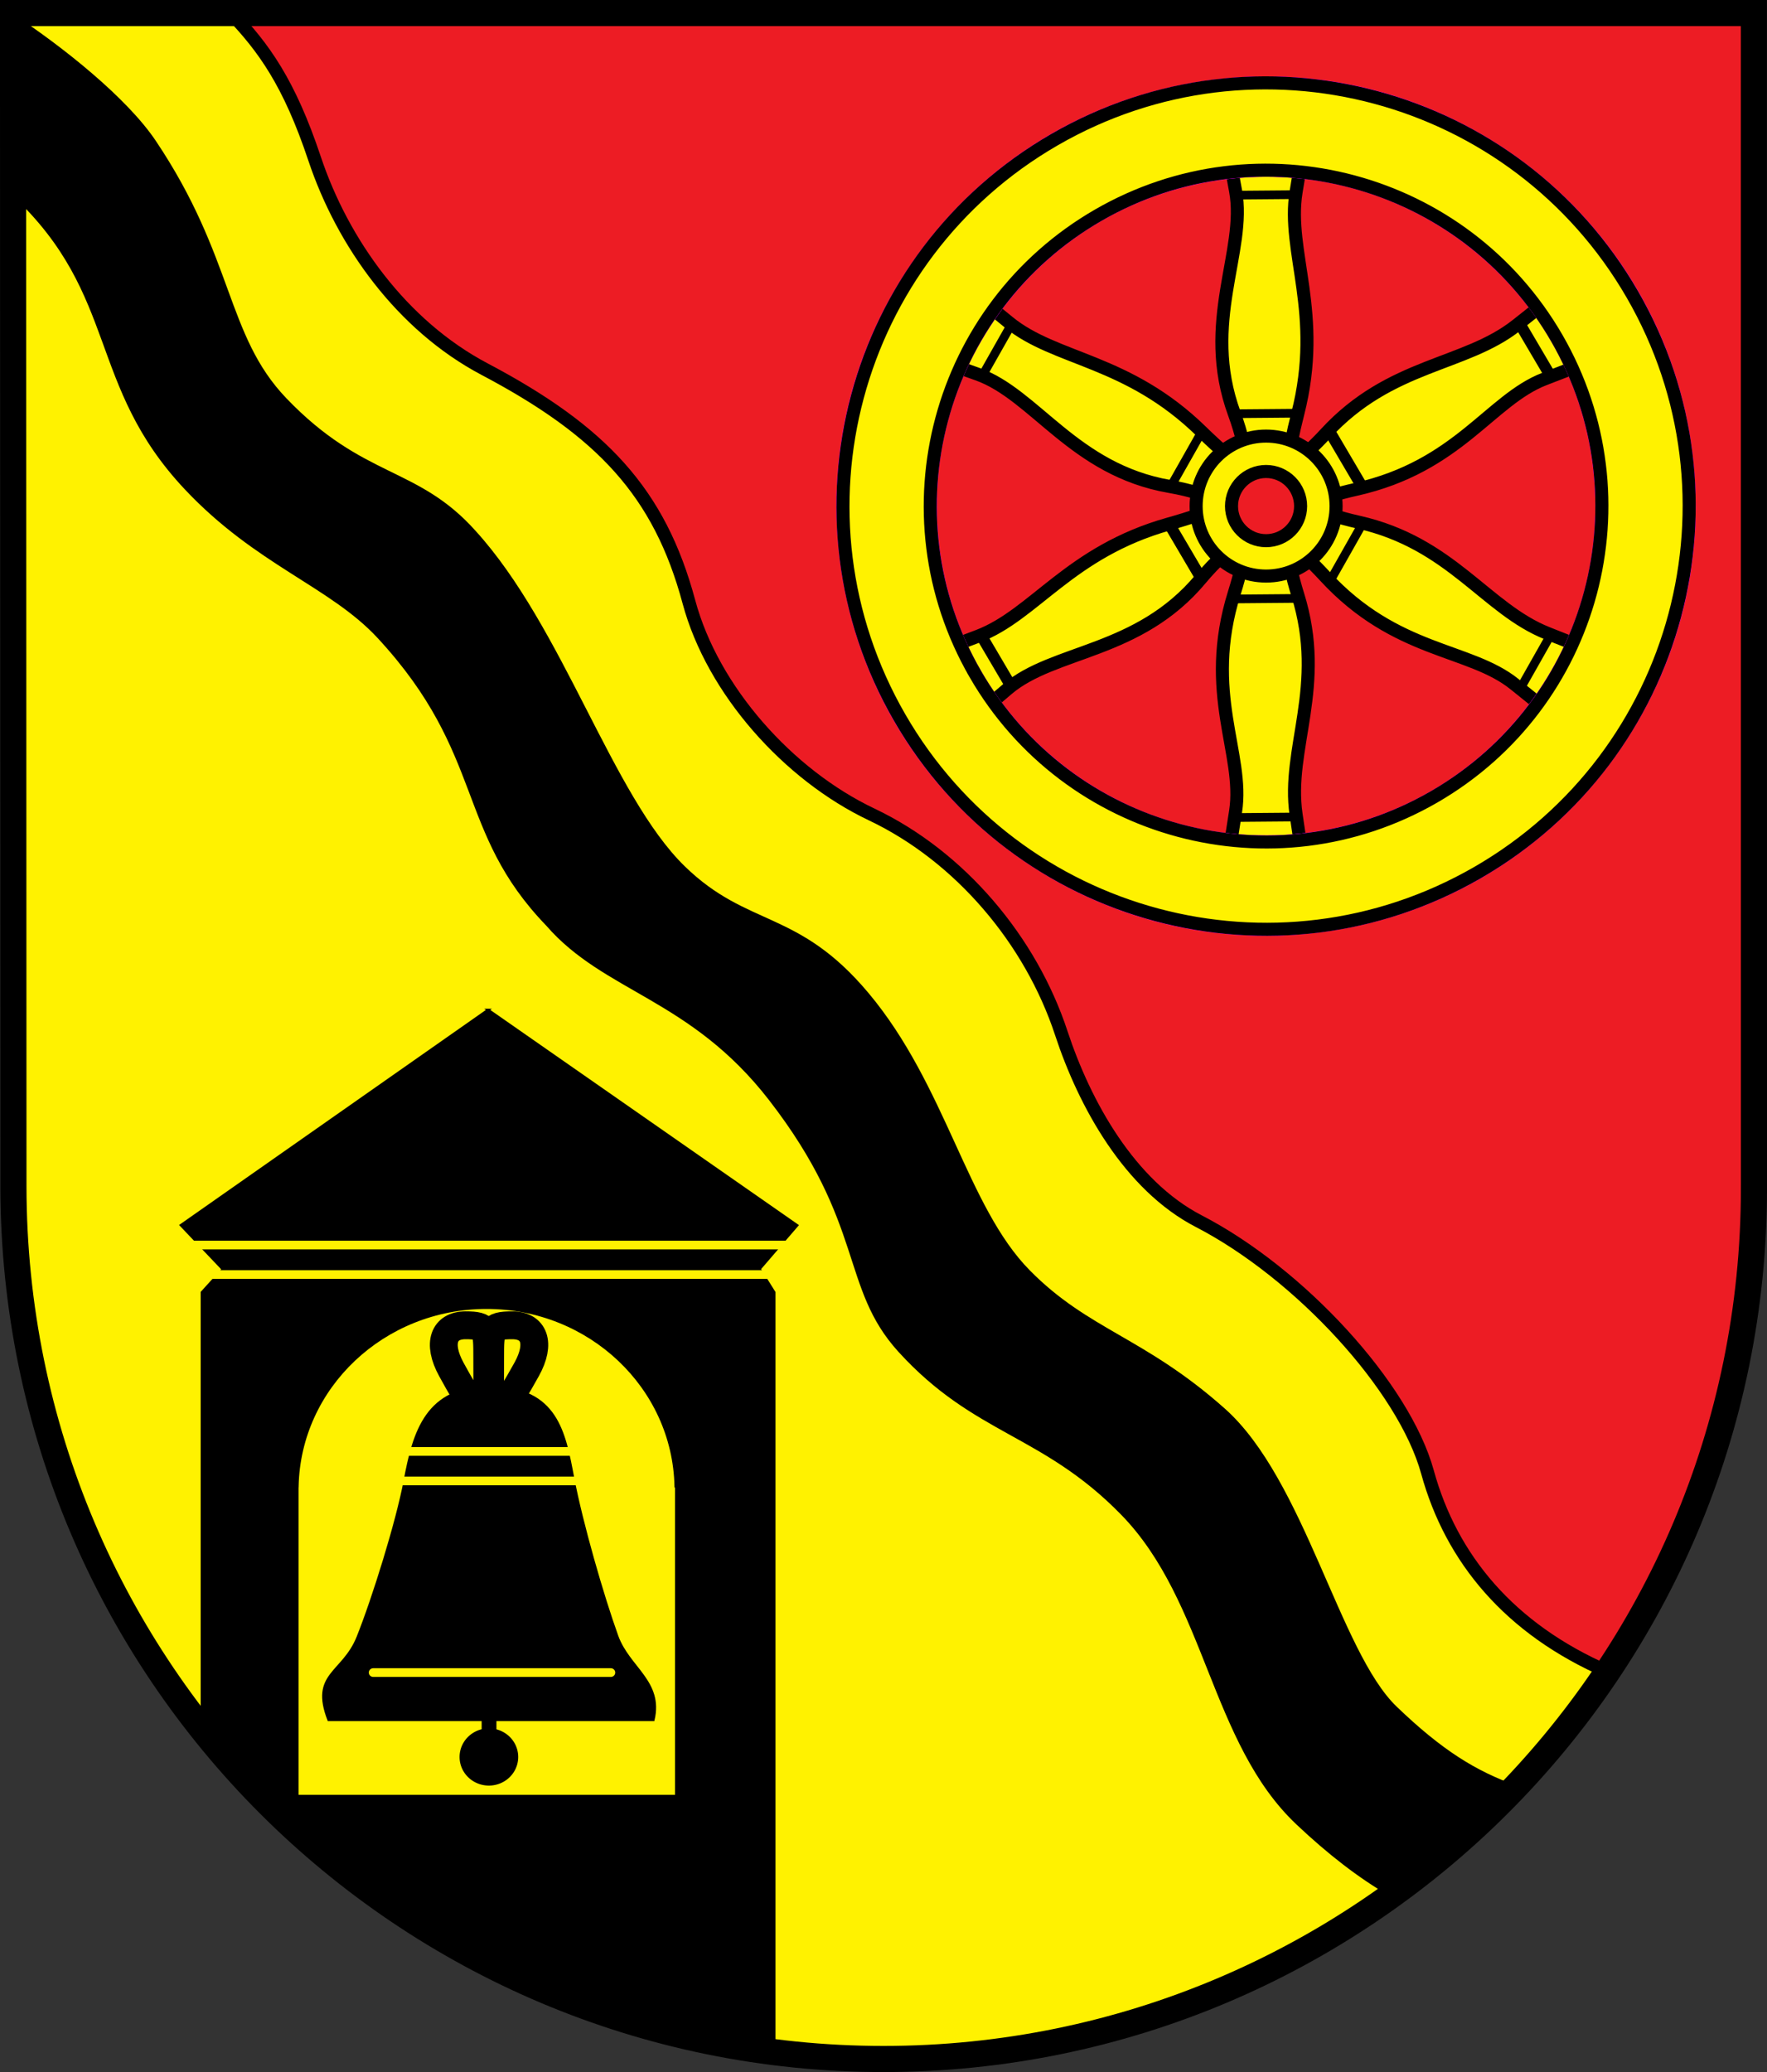 <?xml version="1.0" encoding="UTF-8" standalone="no"?>
<!-- Created with Inkscape (http://www.inkscape.org/) -->

<svg
   xmlns:dc="http://purl.org/dc/elements/1.1/"
   xmlns:cc="http://creativecommons.org/ns#"
   xmlns:rdf="http://www.w3.org/1999/02/22-rdf-syntax-ns#"
   xmlns:svg="http://www.w3.org/2000/svg"
   xmlns="http://www.w3.org/2000/svg"
   version="1.1"
   width="719.281"
   height="843.312"
   id="svg3925">
  <rect width="100%" height="100%" fill="#333333" stroke="none"/>
  <defs
     id="defs3927" />
  <g
     transform="translate(-1263.219,-879.281)"
     id="layer1">
    <g
       id="g4121">
      <path
         d="m 1977.157,884.595 -708.631,0 -10e-5,478.346 c 0.177,196.937 158.829,354.331 354.331,354.331 195.501,0 354.361,-159.449 354.361,-354.331 z"
         id="path3264"
         style="fill:#fff200;fill-opacity:1;fill-rule:nonzero;stroke:none;display:inline" />
      <path
         d="m 1357.12,884.58 c 13.397,13.979 23.787,28.227 34.156,59.281 11.423,34.213 35.467,67.852 69.188,85.656 47.767,25.22 71.239,50.24 83.188,94.719 9.684,36.048 40.506,70.433 74.344,86.5 36.172,17.176 64.841,51.372 77.219,88.969 9.516,28.905 27.745,61.985 56,76.594 40.918,21.156 83.504,67.267 93.094,102.156 9.667,35.172 33.434,63.819 73.281,81.156 37.612,-56.202 59.594,-123.783 59.594,-196.656 l -0.031,-473.125 -0.875,-5.25 -619.156,0 z"
         id="path3062"
         style="fill:#ed1c24;fill-opacity:1;stroke:#000000;stroke-width:5.315;stroke-linecap:butt;stroke-linejoin:miter;stroke-miterlimit:4;stroke-opacity:1;stroke-dasharray:none;display:inline" />
      <path
         d="m 1762.183,935.33 4,21.688 c 4.51,24.452 -14.15,53.446 -0.5,90.625 2.902,7.904 4.721,15.792 5.594,23.656 -6.561,-4.847 -12.771,-10.324 -19,-16.406 -30.16,-29.448 -59.389,-28.879 -78.469,-44.469 l -17.344,-14.187 -16.125,27.906 20.781,7.406 c 23.431,8.321 39.196,38.95 78.219,45.719 8.318,1.443 16.08,3.842 23.344,7.031 -7.454,3.242 -15.274,5.874 -23.625,8.219 -40.583,11.395 -54.74,36.99 -77.781,45.719 l -20.938,7.938 16.125,27.906 16.781,-14.312 c 18.922,-16.132 53.345,-14.464 78.719,-44.875 5.742,-6.882 12.091,-12.685 18.938,-17.562 -1.023,7.766 -2.805,15.514 -5.219,23.219 -12.821,40.922 4.146,65.534 0.5,88.938 l -4,25.688 32.219,0 -3.594,-24.438 c -3.942,-26.761 12.304,-52.187 0.688,-89.375 -2.435,-7.796 -3.96,-15.204 -4.781,-22.406 5.566,4.434 10.825,9.392 15.781,14.781 29.029,31.564 58.836,29.172 77.281,44.031 l 20.25,16.312 16.094,-27.906 -22.969,-9.125 c -25.146,-9.967 -39.018,-36.748 -77.031,-45.281 -7.949,-1.784 -15.117,-4.152 -21.75,-7.031 6.638,-2.613 13.556,-4.679 20.719,-6.281 41.85,-9.358 54.721,-36.393 76.812,-44.938 l 24.219,-9.375 -16.094,-27.906 -19.375,15.344 c -21.204,16.794 -51.353,15.44 -77.75,44.094 -5.167,5.608 -10.427,10.35 -15.844,14.469 0.954,-7.389 2.477,-14.817 4.438,-22.5 10.423,-40.843 -4.649,-65.9 -0.688,-90.219 l 3.594,-22.094 -32.219,0 z"
         id="rect3844"
         style="fill:#fff200;fill-opacity:1;stroke:#000000;stroke-width:5.315;stroke-linecap:round;stroke-linejoin:miter;stroke-miterlimit:4;stroke-opacity:1;display:inline" />
      <path
         d="m 301.181,148.819 a 17.717,17.717 0 1 1 -35.433,0 17.717,17.717 0 1 1 35.433,0 z"
         transform="translate(1495.14,936.433)"
         id="path3859"
         style="fill:#ed1c24;fill-opacity:1;stroke:#00ff00;stroke-width:5.315;stroke-linecap:round;stroke-linejoin:miter;stroke-miterlimit:4;stroke-opacity:1;stroke-dasharray:none;display:inline" />
      <path
         d="m 1778.589,1056.767 c -15.733,0 -28.469,12.767 -28.469,28.5 0,15.733 12.736,28.469 28.469,28.469 15.733,0 28.5,-12.736 28.5,-28.469 0,-15.733 -12.767,-28.5 -28.5,-28.5 z m 0,14.406 c 7.772,0 14.062,6.322 14.062,14.094 0,7.772 -6.291,14.062 -14.062,14.062 -7.772,0 -14.062,-6.291 -14.062,-14.062 0,-7.772 6.291,-14.094 14.062,-14.094 z"
         id="path3842"
         style="fill:#fff200;fill-opacity:1;stroke:#000000;stroke-width:5.315;stroke-linecap:round;stroke-linejoin:miter;stroke-miterlimit:4;stroke-opacity:1;stroke-dasharray:none;display:inline" />
      <path
         d="m 1778.589,913.049 c -95.109,0 -172.219,77.11 -172.219,172.219 0,95.109 77.11,172.188 172.219,172.188 95.109,0 172.219,-77.079 172.219,-172.188 0,-95.109 -77.11,-172.219 -172.219,-172.219 z m 0,35.531 c 75.486,0 136.688,61.201 136.688,136.688 0,75.486 -61.201,136.656 -136.688,136.656 -75.486,0 -136.688,-61.17 -136.688,-136.656 0,-75.486 61.201,-136.688 136.688,-136.688 z"
         id="path3836"
         style="fill:#fff200;fill-opacity:1;stroke:#ff00ff;stroke-width:5.315;stroke-linecap:round;stroke-linejoin:miter;stroke-miterlimit:4;stroke-opacity:1;display:inline" />
      <path
         d="m 1766.336,958.707 24.3,-0.206"
         id="path3861"
         style="fill:none;stroke:#000000;stroke-width:3.543;stroke-linecap:butt;stroke-linejoin:miter;stroke-miterlimit:4;stroke-opacity:1;stroke-dasharray:none;display:inline" />
      <path
         d="m 1766.13,1047.669 24.3,-0.206"
         id="path3863"
         style="fill:none;stroke:#000000;stroke-width:3.543;stroke-linecap:butt;stroke-linejoin:miter;stroke-miterlimit:4;stroke-opacity:1;stroke-dasharray:none;display:inline" />
      <path
         d="m 1766.748,1123.04 24.3,-0.206"
         id="path3865"
         style="fill:none;stroke:#000000;stroke-width:3.543;stroke-linecap:butt;stroke-linejoin:miter;stroke-miterlimit:4;stroke-opacity:1;stroke-dasharray:none;display:inline" />
      <path
         d="m 1766.542,1212.002 24.3,-0.206"
         id="path3867"
         style="fill:none;stroke:#000000;stroke-width:3.543;stroke-linecap:butt;stroke-linejoin:miter;stroke-miterlimit:4;stroke-opacity:1;stroke-dasharray:none;display:inline" />
      <path
         d="m 1629.457,999.15 c -47.555,82.367 -19.33,187.701 63.036,235.255 82.367,47.554 187.674,19.315 235.228,-63.052 47.554,-82.367 19.358,-187.685 -63.009,-235.24 -82.367,-47.554 -187.701,-19.33 -235.255,63.036 z m 30.771,17.766 c 37.743,-65.373 121.346,-87.774 186.719,-50.031 65.373,37.743 87.747,121.33 50.004,186.703 -37.743,65.373 -121.319,87.79 -186.692,50.047 -65.373,-37.743 -87.774,-121.346 -50.031,-186.719 z"
         id="path3875"
         style="fill:#fff200;fill-opacity:1;stroke:#ff00ff;stroke-width:5.315;stroke-linecap:round;stroke-linejoin:miter;stroke-miterlimit:4;stroke-opacity:1;display:inline" />
      <path
         d="m 1662.871,1032.591 11.972,-21.147"
         id="path3879"
         style="fill:none;stroke:#000000;stroke-width:3.543;stroke-linecap:butt;stroke-linejoin:miter;stroke-miterlimit:4;stroke-opacity:1;stroke-dasharray:none;display:inline" />
      <path
         d="m 1739.812,1077.25 11.972,-21.147"
         id="path3881"
         style="fill:none;stroke:#000000;stroke-width:3.543;stroke-linecap:butt;stroke-linejoin:miter;stroke-miterlimit:4;stroke-opacity:1;stroke-dasharray:none;display:inline" />
      <path
         d="m 1805.394,1114.4 11.972,-21.147"
         id="path3883"
         style="fill:none;stroke:#000000;stroke-width:3.543;stroke-linecap:butt;stroke-linejoin:miter;stroke-miterlimit:4;stroke-opacity:1;stroke-dasharray:none;display:inline" />
      <path
         d="m 1882.335,1159.06 11.972,-21.147"
         id="path3885"
         style="fill:none;stroke:#000000;stroke-width:3.543;stroke-linecap:butt;stroke-linejoin:miter;stroke-miterlimit:4;stroke-opacity:1;stroke-dasharray:none;display:inline" />
      <path
         d="m 1629.453,1171.359 c 47.554,82.367 152.888,110.591 235.255,63.036 82.367,-47.554 110.564,-152.873 63.009,-235.24 -47.554,-82.367 -152.861,-110.607 -235.228,-63.052 -82.367,47.555 -110.591,152.888 -63.036,235.255 z m 30.771,-17.766 c -37.743,-65.373 -15.342,-148.976 50.031,-186.719 65.373,-37.743 148.948,-15.326 186.691,50.047 37.743,65.373 15.369,148.96 -50.004,186.703 -65.373,37.743 -148.976,15.342 -186.719,-50.031 z"
         id="path3887"
         style="fill:#fff200;fill-opacity:1;stroke:#000000;stroke-width:5.315;stroke-linecap:round;stroke-linejoin:miter;stroke-miterlimit:4;stroke-opacity:1;display:inline" />
      <path
         d="m 1675.121,1159.141 -12.328,-20.941"
         id="path3891"
         style="fill:none;stroke:#000000;stroke-width:4.606;stroke-linecap:butt;stroke-linejoin:miter;stroke-miterlimit:4;stroke-opacity:1;stroke-dasharray:none;display:inline" />
      <path
         d="m 1752.268,1114.839 -12.328,-20.941"
         id="path3893"
         style="fill:none;stroke:#000000;stroke-width:4.606;stroke-linecap:butt;stroke-linejoin:miter;stroke-miterlimit:4;stroke-opacity:1;stroke-dasharray:none;display:inline" />
      <path
         d="m 1817.232,1076.618 -12.328,-20.941"
         id="path3895"
         style="fill:none;stroke:#000000;stroke-width:4.606;stroke-linecap:butt;stroke-linejoin:miter;stroke-miterlimit:4;stroke-opacity:1;stroke-dasharray:none;display:inline" />
      <path
         d="m 1894.378,1032.315 -12.328,-20.941"
         id="path3897"
         style="fill:none;stroke:#000000;stroke-width:4.606;stroke-linecap:butt;stroke-linejoin:miter;stroke-miterlimit:4;stroke-opacity:1;stroke-dasharray:none;display:inline" />
      <path
         d="m 1268.526,884.986 0.031,74.125 c 43.134,40.581 30.063,76.956 69.844,119.281 29.072,30.931 59.152,39.578 78.625,60.656 43.946,47.568 31.371,78.417 68.562,116.969 23.624,27.244 58.57,29.566 90.656,70.969 39.297,50.708 28.839,76.304 52.75,102.531 30.899,33.892 58.414,33.302 90.531,66.156 34.658,35.454 36.269,92.962 71.438,126.156 12.789,12.071 25.153,21.683 38.094,29.188 18.588,-13.327 35.828,-28.402 51.5,-45 -16.67,-5.984 -30.265,-14.353 -48.781,-32.125 -23.301,-22.365 -37.493,-92.452 -70,-121.344 -32.821,-29.171 -55.354,-31.886 -79.375,-56.25 -25.624,-25.99 -34.038,-75.17 -65.656,-112.875 -28.682,-34.204 -49.024,-26.483 -74.781,-51.562 -29.612,-28.834 -49.5,-97.385 -85.219,-136.594 -23.665,-26.426 -45.443,-21.014 -76.969,-53.906 -24.613,-25.68 -21.2,-57.176 -53.156,-104.781 -11.727,-17.47 -37.848,-38.287 -58.094,-51.594 z"
         id="path3899"
         style="font-size:medium;font-style:normal;font-variant:normal;font-weight:normal;font-stretch:normal;text-indent:0;text-align:start;text-decoration:none;line-height:normal;letter-spacing:normal;word-spacing:normal;text-transform:none;direction:ltr;block-progression:tb;writing-mode:lr-tb;text-anchor:start;baseline-shift:baseline;color:#000000;fill:#000000;stroke:none;stroke-width:1.772;marker:none;visibility:visible;display:inline;overflow:visible;enable-background:accumulate;font-family:Sans;-inkscape-font-specification:Sans" />
      <path
         d="m 1461.901,1290.299 -125.031,87.625 17.062,17.938 -8.531,9.406 0,177.562 c 56.263,71.025 139.005,119.834 233,131.656 l 0,-309.219 -5.969,-9.531 15.281,-17.75 -125.812,-87.688 z m -0.625,121.219 c 42,0 76.146,32.401 77,72.688 l 0.219,0 0,126.031 -154.25,0 0,-124.469 0,-1.562 0.031,0 c 0.854,-40.287 35,-72.688 77,-72.688 z"
         id="rect3909"
         style="fill:#000000;stroke:#000000;stroke-width:1;display:inline" />
      <path
         d="m 1320.948,1386.005 280.746,0"
         id="path3912"
         style="fill:none;stroke:#fff200;stroke-width:3.543;stroke-linecap:butt;stroke-linejoin:miter;stroke-miterlimit:4;stroke-opacity:1;stroke-dasharray:none;display:inline" />
      <path
         d="m 1320.948,1398.005 280.746,0"
         id="path3916"
         style="fill:none;stroke:#fff200;stroke-width:3.543;stroke-linecap:butt;stroke-linejoin:miter;stroke-miterlimit:4;stroke-opacity:1;stroke-dasharray:none;display:inline" />
      <path
         d="m 1396.983,1579.248 c -7.289,-18.861 5.922,-18.789 11.872,-33.633 6.332,-15.794 16.056,-47.031 19.154,-63.661 3.711,-19.914 8.862,-38.275 34.954,-38.003 26.936,0.28 30.004,18.358 33.518,36.854 3.522,18.537 12.08,48.145 17.925,64.347 4.693,13.009 18.434,18.511 14.772,34.096 z"
         id="path3931"
         style="fill:#000000;stroke:#000000;stroke-width:1;display:inline" />
      <path
         d="m 215.887,529.7 a 17.422,23.148 0 1 1 -34.844,0 17.422,23.148 0 1 1 34.844,0 z"
         transform="matrix(0.685,0,0,0.503,1326.279,1327.919)"
         id="path3863-1"
         style="fill:#000000;fill-opacity:1;stroke:none;display:inline" />
      <path
         d="m 1462.297,1590.293 -0.01,-17.662"
         id="path3865-7"
         style="fill:#000000;fill-opacity:1;stroke:#000000;stroke-width:6.024;stroke-linecap:butt;stroke-linejoin:miter;stroke-miterlimit:4;stroke-opacity:1;stroke-dasharray:none;display:inline" />
      <g
         transform="translate(1221.513,763.075)"
         id="g3960"
         style="display:inline">
        <path
           d="m 256.082,673.535 c -16.356,29.407 -14.815,19.861 -14.868,-4.805 0,-11.439 0.07,-13.14 8.991,-13.14 8.921,0 11.825,7.251 5.877,17.945 z"
           id="path3851"
           style="fill:none;stroke:#000000;stroke-width:11.339;stroke-linecap:round;stroke-linejoin:round;stroke-miterlimit:4;stroke-opacity:1;stroke-dasharray:none;display:inline" />
        <path
           d="m 225.426,673.535 c 16.091,29.407 14.575,19.861 14.627,-4.805 0,-11.439 -0.069,-13.14 -8.845,-13.14 -8.776,0 -11.633,7.251 -5.782,17.945 z"
           id="path3955"
           style="fill:none;stroke:#000000;stroke-width:11.339;stroke-linecap:round;stroke-linejoin:round;stroke-miterlimit:4;stroke-opacity:1;stroke-dasharray:none;display:inline" />
      </g>
      <path
         d="m 1419.002,1470.005 86.677,0"
         id="path3864"
         style="fill:none;stroke:#fff200;stroke-width:3.543;stroke-linecap:butt;stroke-linejoin:miter;stroke-miterlimit:4;stroke-opacity:1;stroke-dasharray:none;display:inline" />
      <path
         d="m 1419.002,1482.005 86.677,0"
         id="path3866"
         style="fill:none;stroke:#fff200;stroke-width:3.543;stroke-linecap:butt;stroke-linejoin:miter;stroke-miterlimit:4;stroke-opacity:1;stroke-dasharray:none;display:inline" />
      <path
         d="m 1415.126,1560.005 96.76,0"
         id="path3868"
         style="fill:none;stroke:#fff200;stroke-width:3.543;stroke-linecap:round;stroke-linejoin:miter;stroke-miterlimit:4;stroke-opacity:1;stroke-dasharray:none;display:inline" />
      <path
         d="m 1977.188,1362.941 -0.031,-478.346 -708.631,0 0.161,477.552 c 0.177,196.937 159.287,355.126 354.169,355.126 194.882,0 354.331,-158.053 354.331,-354.331 z"
         id="path3185"
         style="fill:none;stroke:#000000;stroke-width:10.63;stroke-linecap:square;stroke-linejoin:miter;stroke-miterlimit:4;stroke-opacity:1;stroke-dasharray:none;display:inline" />
    </g>
  </g>
</svg>
